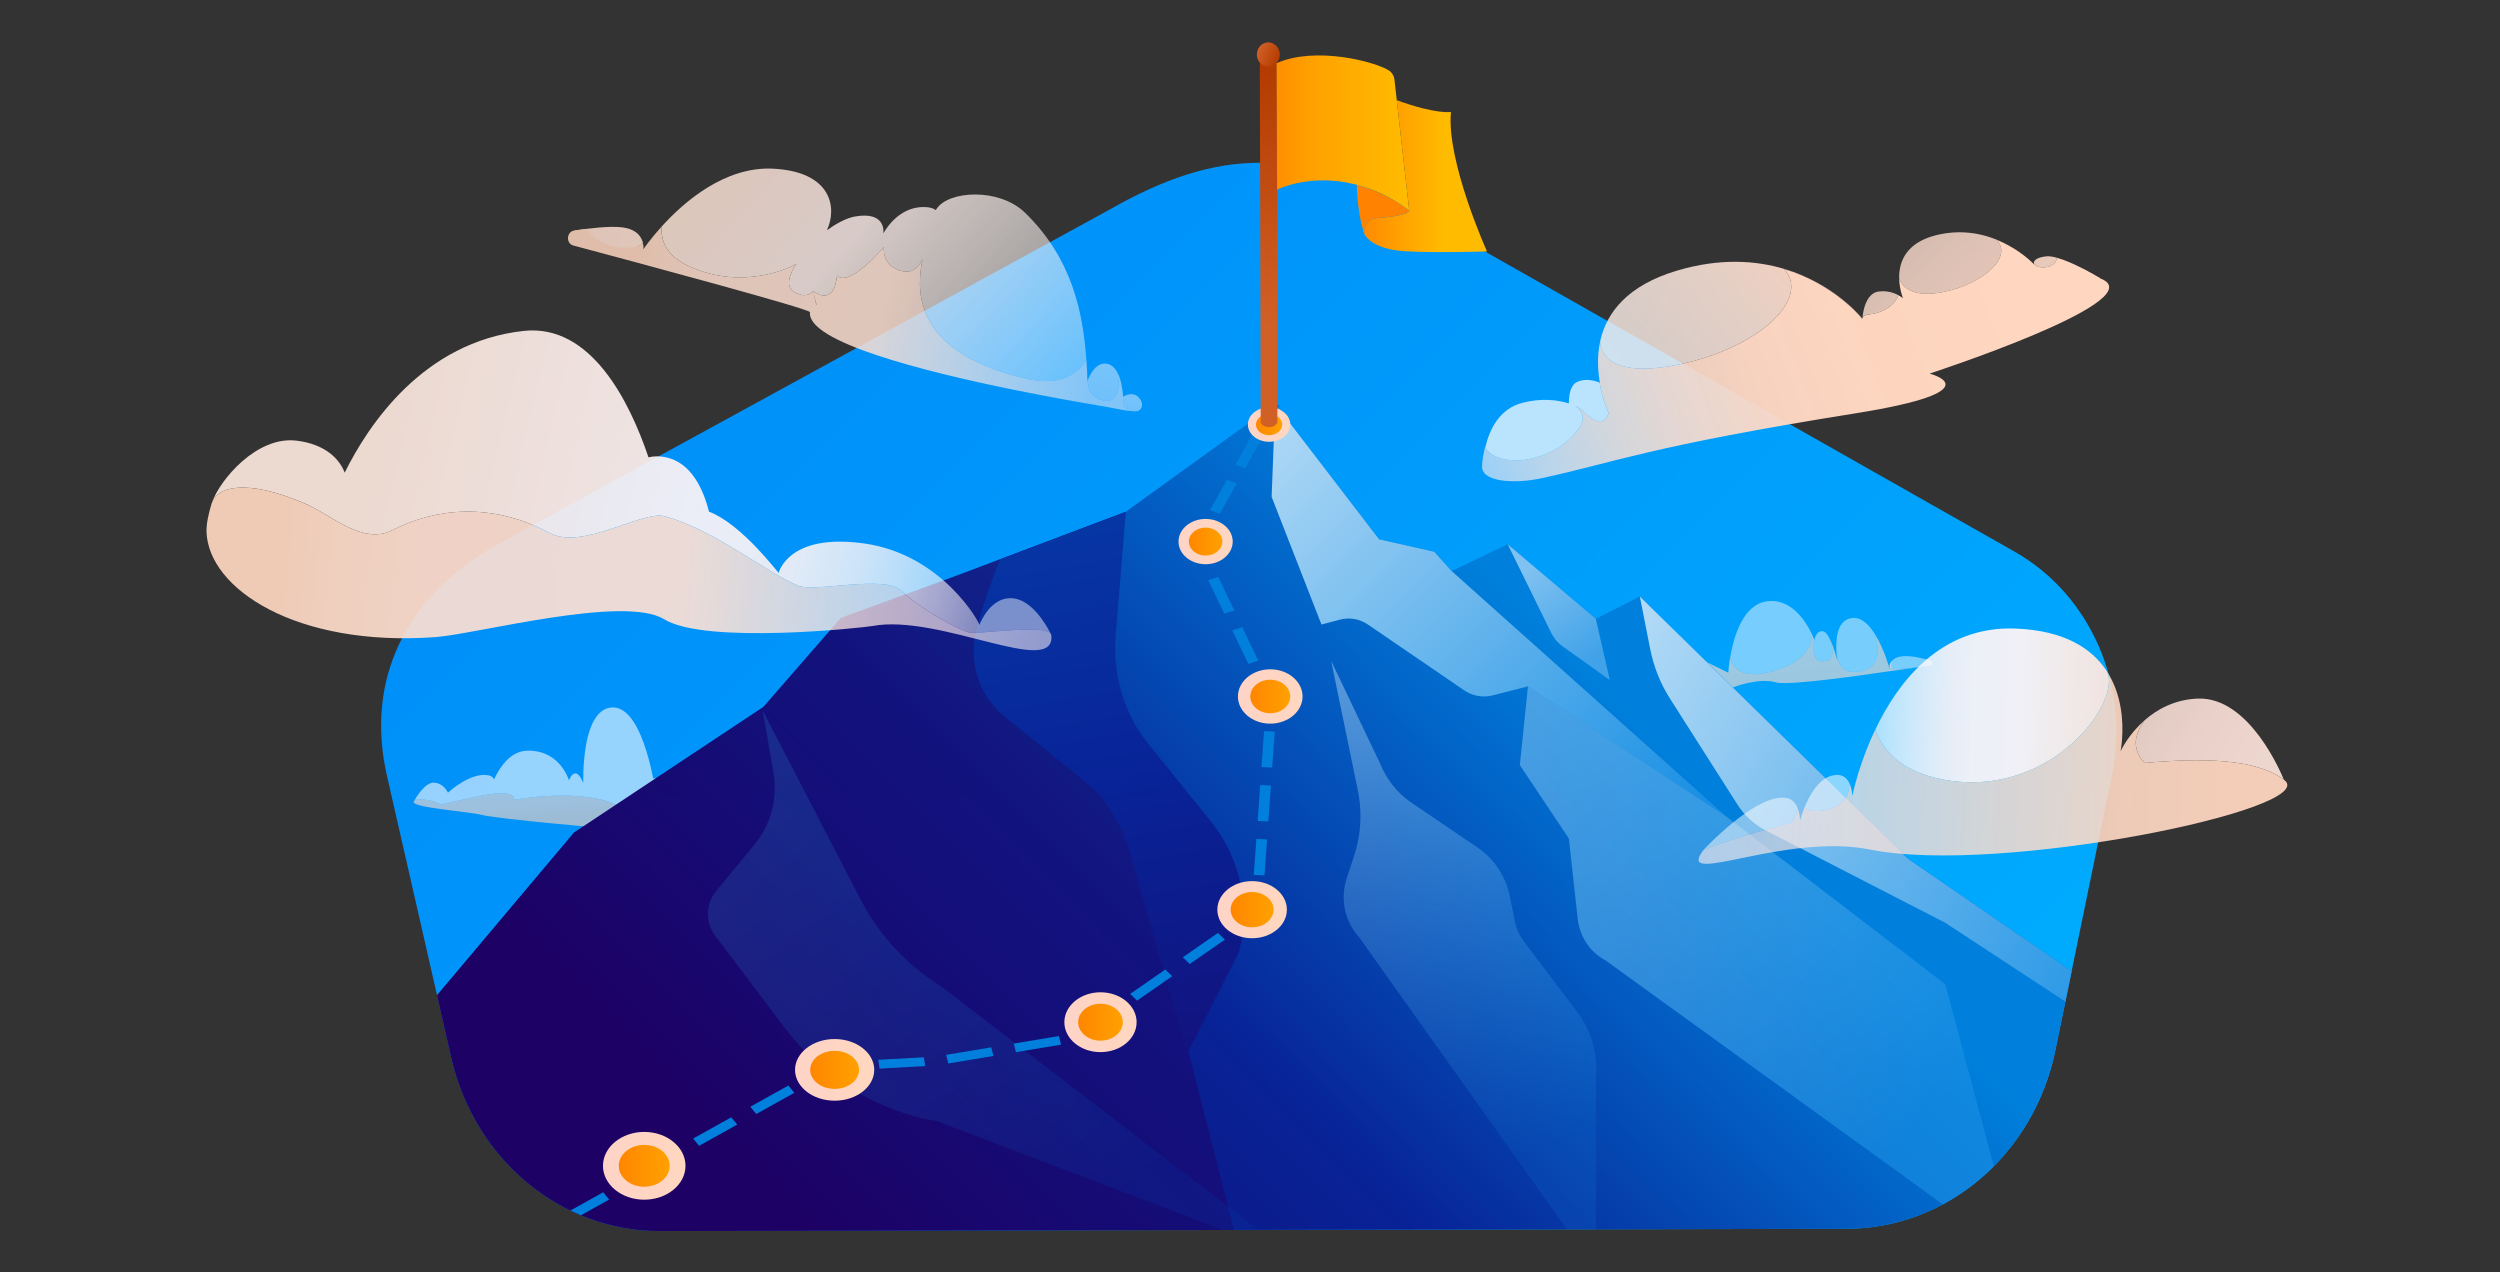 <svg xmlns="http://www.w3.org/2000/svg" xmlns:xlink="http://www.w3.org/1999/xlink" viewBox="0 0 1440 732.71"><rect x="0" y="0" width="1440" height="732.71" fill="#333333" stroke="none"/><defs><linearGradient id="k" x1="1234.15" x2="251.86" y1="872.18" y2="-110.11" gradientUnits="userSpaceOnUse"><stop offset="0" stop-color="#00b3ff"/><stop offset=".99" stop-color="#0085f7"/></linearGradient><linearGradient id="a" x1="1015.07" x2="1024.81" y1="354.29" y2="309.68" gradientTransform="rotate(-7.5 929.932 1251.823)" gradientUnits="userSpaceOnUse"><stop offset="0" stop-color="#cfdcfd"/><stop offset=".18" stop-color="#e2eafd"/><stop offset=".4" stop-color="#f2f5fe"/><stop offset=".65" stop-color="#fcfcfe"/><stop offset=".99" stop-color="#fff"/></linearGradient><linearGradient xlink:href="#a" id="l" x1="1017.88" x2="1027.61" y1="354.91" y2="310.35"/><linearGradient xlink:href="#a" id="m" x1="1019.74" x2="1029.46" y1="355.32" y2="310.8"/><linearGradient xlink:href="#a" id="n" x1="1018.82" x2="1028.55" y1="355.12" y2="310.57"/><linearGradient xlink:href="#a" id="o" x1="1016.96" x2="1026.7" y1="354.71" y2="310.13"/><linearGradient xlink:href="#a" id="p" x1="1016.02" x2="1025.75" y1="354.5" y2="309.91"/><linearGradient xlink:href="#a" id="q" x1="1020.68" x2="1030.4" y1="355.53" y2="311.03"/><linearGradient xlink:href="#a" id="r" x1="1025.17" x2="1034.86" y1="356.53" y2="312.17"/><linearGradient xlink:href="#a" id="s" x1="1024.29" x2="1033.99" y1="356.33" y2="311.94"/><linearGradient xlink:href="#a" id="t" x1="1021.58" x2="1031.3" y1="355.73" y2="311.25"/><linearGradient xlink:href="#a" id="u" x1="1023.41" x2="1033.11" y1="356.13" y2="311.71"/><linearGradient xlink:href="#a" id="v" x1="1022.49" x2="1032.2" y1="355.93" y2="311.48"/><linearGradient xlink:href="#a" id="w" x1="1011.35" x2="1021.11" y1="353.47" y2="308.82"/><linearGradient xlink:href="#a" id="x" x1="1014.14" x2="1023.89" y1="354.09" y2="309.47"/><linearGradient xlink:href="#a" id="y" x1="1007.7" x2="1017.46" y1="352.67" y2="307.97"/><linearGradient xlink:href="#a" id="z" x1="1005.95" x2="1015.71" y1="352.29" y2="307.58"/><linearGradient xlink:href="#a" id="A" x1="1009.52" x2="1019.27" y1="353.07" y2="308.4"/><linearGradient xlink:href="#a" id="B" x1="1006.82" x2="1016.58" y1="352.48" y2="307.78"/><linearGradient xlink:href="#a" id="C" x1="1008.62" x2="1018.38" y1="352.87" y2="308.19"/><linearGradient xlink:href="#a" id="D" x1="1026.04" x2="1035.72" y1="356.72" y2="312.4"/><linearGradient xlink:href="#a" id="E" x1="1010.41" x2="1020.17" y1="353.27" y2="308.6"/><linearGradient xlink:href="#a" id="F" x1="1013.2" x2="1022.95" y1="353.88" y2="309.24"/><linearGradient xlink:href="#a" id="G" x1="1004.24" x2="1014.01" y1="351.91" y2="307.19"/><linearGradient xlink:href="#a" id="H" x1="1012.26" x2="1022.01" y1="353.67" y2="309.03"/><linearGradient xlink:href="#a" id="I" x1="1005.09" x2="1014.85" y1="352.1" y2="307.38"/><linearGradient xlink:href="#a" id="J" x1="1038.1" x2="1048.88" y1="359.04" y2="309.66"/><linearGradient xlink:href="#a" id="K" x1="1037.71" x2="1049.18" y1="358.76" y2="306.25"/><linearGradient xlink:href="#a" id="L" x1="1038.47" x2="1048.97" y1="359.21" y2="311.11"/><linearGradient xlink:href="#a" id="M" x1="1037.54" x2="1042.56" y1="357.33" y2="334.35"/><linearGradient xlink:href="#a" id="N" x1="1036.44" x2="1039.79" y1="360.01" y2="344.69"/><linearGradient xlink:href="#a" id="O" x1="1038.81" x2="1049.16" y1="359.33" y2="311.94"/><linearGradient xlink:href="#a" id="P" x1="1036.04" x2="1044.45" y1="359.3" y2="320.8"/><linearGradient xlink:href="#a" id="Q" x1="1040.03" x2="1050.07" y1="359.7" y2="313.7"/><linearGradient xlink:href="#a" id="R" x1="1039.79" x2="1049.89" y1="359.62" y2="313.39"/><linearGradient xlink:href="#a" id="S" x1="1039.6" x2="1049.74" y1="359.57" y2="313.16"/><linearGradient xlink:href="#a" id="T" x1="1039.38" x2="1049.56" y1="359.51" y2="312.87"/><linearGradient xlink:href="#a" id="U" x1="1039.11" x2="1049.36" y1="359.43" y2="312.49"/><linearGradient xlink:href="#a" id="V" x1="1034.34" x2="1043.67" y1="358.65" y2="315.92"/><linearGradient xlink:href="#a" id="W" x1="1035.52" x2="1044.46" y1="359.02" y2="318.06"/><linearGradient xlink:href="#a" id="X" x1="1029.34" x2="1038.97" y1="357.46" y2="313.38"/><linearGradient xlink:href="#a" id="Y" x1="1030.12" x2="1039.73" y1="357.64" y2="313.64"/><linearGradient xlink:href="#a" id="Z" x1="1027.72" x2="1037.38" y1="357.09" y2="312.88"/><linearGradient xlink:href="#a" id="aa" x1="1028.53" x2="1038.18" y1="357.28" y2="313.12"/><linearGradient xlink:href="#a" id="ab" x1="1030.89" x2="1040.48" y1="357.81" y2="313.92"/><linearGradient xlink:href="#a" id="ac" x1="1034.95" x2="1044.13" y1="358.82" y2="316.76"/><linearGradient xlink:href="#a" id="ad" x1="1026.89" x2="1036.56" y1="356.91" y2="312.64"/><linearGradient xlink:href="#a" id="ae" x1="1031.63" x2="1041.19" y1="357.98" y2="314.2"/><linearGradient xlink:href="#a" id="af" x1="1032.34" x2="1041.86" y1="358.15" y2="314.54"/><linearGradient xlink:href="#a" id="ag" x1="1033.7" x2="1043.12" y1="358.48" y2="315.35"/><linearGradient xlink:href="#a" id="ah" x1="1000.29" x2="1010.06" y1="351.04" y2="306.29"/><linearGradient xlink:href="#a" id="ai" x1="1001.04" x2="1010.81" y1="351.2" y2="306.46"/><linearGradient xlink:href="#a" id="aj" x1="1004.71" x2="1014.71" y1="351.82" y2="306.05"/><linearGradient xlink:href="#a" id="ak" x1="996.3" x2="1006.08" y1="350.16" y2="305.38"/><linearGradient xlink:href="#a" id="al" x1="999.56" x2="1009.33" y1="350.88" y2="306.12"/><linearGradient xlink:href="#a" id="am" x1="996.71" x2="1006.66" y1="350.06" y2="304.48"/><linearGradient xlink:href="#a" id="an" x1="998.85" x2="1008.62" y1="350.72" y2="305.96"/><linearGradient xlink:href="#a" id="ao" x1="1033.03" x2="1042.51" y1="358.31" y2="314.9"/><linearGradient xlink:href="#a" id="ap" x1="1013.53" x2="1023.63" y1="353.76" y2="307.52"/><linearGradient xlink:href="#a" id="aq" x1="997.54" x2="1007.32" y1="350.44" y2="305.67"/><linearGradient xlink:href="#a" id="ar" x1="996.86" x2="1006.64" y1="350.29" y2="305.51"/><linearGradient xlink:href="#a" id="as" x1="998.13" x2="1007.9" y1="350.57" y2="305.8"/><linearGradient xlink:href="#a" id="at" x1="1040.08" x2="1050.11" y1="359.71" y2="313.81"/><linearGradient xlink:href="#a" id="au" x1="1039.93" x2="1050" y1="359.67" y2="313.56"/><linearGradient xlink:href="#a" id="av" x1="1001.83" x2="1011.6" y1="351.38" y2="306.64"/><linearGradient xlink:href="#a" id="aw" x1="1012.05" x2="1022.16" y1="353.44" y2="307.14"/><linearGradient xlink:href="#a" id="ax" x1="1003.44" x2="1013.21" y1="351.73" y2="307"/><linearGradient xlink:href="#a" id="ay" x1="1012.54" x2="1022.65" y1="353.55" y2="307.26"/><linearGradient xlink:href="#a" id="az" x1="1013" x2="1023.11" y1="353.65" y2="307.38"/><linearGradient xlink:href="#a" id="aA" x1="1002.59" x2="1012.36" y1="351.55" y2="306.81"/><linearGradient xlink:href="#a" id="aB" x1="996.7" x2="1043.87" y1="367.22" y2="367.22"/><linearGradient xlink:href="#a" id="aC" x1="1057.68" x2="1081.59" y1="371.47" y2="371.47"/><linearGradient xlink:href="#a" id="aD" x1="1044.73" x2="1055.5" y1="372.26" y2="372.26"/><linearGradient xlink:href="#a" id="aE" x1="1089.16" x2="1113.03" y1="381.64" y2="381.64"/><linearGradient xlink:href="#a" id="aF" x1="1013.32" x2="1023.42" y1="353.72" y2="307.45"/><linearGradient id="b" x1="1011.57" x2="1018.92" y1="376.75" y2="271.8" gradientTransform="rotate(-7.5 929.932 1251.823)" gradientUnits="userSpaceOnUse"><stop offset="0" stop-color="#9fb2e6"/><stop offset=".07" stop-color="#afbfea"/><stop offset=".22" stop-color="#ccd6f1"/><stop offset=".37" stop-color="#e2e8f7"/><stop offset=".54" stop-color="#f2f5fb"/><stop offset=".73" stop-color="#fcfcfe"/><stop offset=".99" stop-color="#fff"/></linearGradient><linearGradient xlink:href="#b" id="aG" x1="1032.93" x2="1040.03" y1="377.63" y2="276.15"/><linearGradient xlink:href="#b" id="aH" x1="1027.95" x2="1034.56" y1="376.13" y2="281.75"/><linearGradient xlink:href="#b" id="aI" x1="1029.48" x2="1036.31" y1="376.75" y2="279.25"/><linearGradient xlink:href="#b" id="aJ" x1="1011.43" x2="1018.78" y1="376.74" y2="271.8"/><linearGradient xlink:href="#b" id="aK" x1="1030.22" x2="1037.12" y1="376.98" y2="278.35"/><linearGradient xlink:href="#b" id="aL" x1="1028.73" x2="1035.46" y1="376.46" y2="280.42"/><linearGradient xlink:href="#b" id="aM" x1="1010.81" x2="1018.16" y1="376.69" y2="271.77"/><linearGradient xlink:href="#b" id="aN" x1="1032.29" x2="1039.35" y1="377.5" y2="276.57"/><linearGradient xlink:href="#b" id="aO" x1="1011.2" x2="1018.55" y1="376.72" y2="271.79"/><linearGradient xlink:href="#b" id="aP" x1="1030.93" x2="1037.9" y1="377.17" y2="277.67"/><linearGradient xlink:href="#b" id="aQ" x1="1037.7" x2="1045.04" y1="378.49" y2="273.7"/><linearGradient xlink:href="#b" id="aR" x1="1038.15" x2="1045.52" y1="378.59" y2="273.34"/><linearGradient xlink:href="#b" id="aS" x1="1037.46" x2="1044.78" y1="378.44" y2="273.84"/><linearGradient xlink:href="#b" id="aT" x1="1037.18" x2="1044.49" y1="378.39" y2="273.98"/><linearGradient xlink:href="#b" id="aU" x1="1036.85" x2="1044.15" y1="378.34" y2="274.13"/><linearGradient xlink:href="#b" id="aV" x1="1038.21" x2="1045.59" y1="378.61" y2="273.23"/><linearGradient xlink:href="#b" id="aW" x1="1038.21" x2="1045.59" y1="378.63" y2="273.13"/><linearGradient xlink:href="#b" id="aX" x1="1033.53" x2="1040.67" y1="377.75" y2="275.8"/><linearGradient xlink:href="#b" id="aY" x1="1037.9" x2="1045.25" y1="378.53" y2="273.57"/><linearGradient xlink:href="#b" id="aZ" x1="1038.05" x2="1045.41" y1="378.56" y2="273.46"/><linearGradient xlink:href="#b" id="ba" x1="1031.62" x2="1038.64" y1="377.35" y2="277.07"/><linearGradient xlink:href="#b" id="bb" x1="1034.11" x2="1041.28" y1="377.86" y2="275.46"/><linearGradient xlink:href="#b" id="bc" x1="1035.64" x2="1042.89" y1="378.14" y2="274.69"/><linearGradient xlink:href="#b" id="bd" x1="992.51" x2="999.9" y1="375.6" y2="270.03"/><linearGradient xlink:href="#b" id="be" x1="1036.49" x2="1043.77" y1="378.28" y2="274.3"/><linearGradient xlink:href="#b" id="bf" x1="1036.09" x2="1043.35" y1="378.21" y2="274.49"/><linearGradient xlink:href="#b" id="bg" x1="1000.04" x2="1008.04" y1="377.47" y2="263.28"/><linearGradient xlink:href="#b" id="bh" x1="1010.1" x2="1017.95" y1="378.97" y2="266.77"/><linearGradient xlink:href="#b" id="bi" x1="997.62" x2="1005.59" y1="377.23" y2="263.51"/><linearGradient xlink:href="#b" id="bj" x1="1008.18" x2="1016.42" y1="378.61" y2="260.91"/><linearGradient xlink:href="#b" id="bk" x1="1009.14" x2="1016.7" y1="378.78" y2="270.73"/><linearGradient xlink:href="#b" id="bl" x1="996.83" x2="1004.77" y1="377.13" y2="263.68"/><linearGradient xlink:href="#b" id="bm" x1="998.4" x2="1006.37" y1="377.29" y2="263.51"/><linearGradient xlink:href="#b" id="bn" x1="996.09" x2="1004.02" y1="377.05" y2="263.78"/><linearGradient xlink:href="#b" id="bo" x1="1011.05" x2="1018.82" y1="379.2" y2="268.23"/><linearGradient xlink:href="#b" id="bp" x1="1012.98" x2="1020.28" y1="379.72" y2="275.52"/><linearGradient xlink:href="#b" id="bq" x1="1012" x2="1018.75" y1="379.45" y2="283.09"/><linearGradient xlink:href="#b" id="br" x1="1007.25" x2="1015.43" y1="378.41" y2="261.55"/><linearGradient xlink:href="#b" id="bs" x1="1013.91" x2="1020.71" y1="380.09" y2="282.94"/><linearGradient xlink:href="#b" id="bt" x1="1003.55" x2="1011.61" y1="377.88" y2="262.68"/><linearGradient xlink:href="#b" id="bu" x1="1027.16" x2="1032.72" y1="375.71" y2="296.25"/><linearGradient xlink:href="#b" id="bv" x1="1001.77" x2="1009.79" y1="377.67" y2="263.09"/><linearGradient xlink:href="#b" id="bw" x1="1002.65" x2="1010.7" y1="377.78" y2="262.83"/><linearGradient xlink:href="#b" id="bx" x1="999.23" x2="1007.2" y1="377.38" y2="263.42"/><linearGradient xlink:href="#b" id="by" x1="1006.3" x2="1014.46" y1="378.29" y2="261.76"/><linearGradient xlink:href="#b" id="bz" x1="1004.47" x2="1012.58" y1="378.02" y2="262.33"/><linearGradient xlink:href="#b" id="bA" x1="1005.37" x2="1013.5" y1="378.15" y2="262.04"/><linearGradient xlink:href="#b" id="bB" x1="1000.9" x2="1008.82" y1="377.57" y2="264.48"/><linearGradient xlink:href="#b" id="bC" x1="994.6" x2="1002.02" y1="375.83" y2="269.8"/><linearGradient xlink:href="#b" id="bD" x1="1024.01" x2="1025.6" y1="371.32" y2="348.54"/><linearGradient xlink:href="#b" id="bE" x1="1010.02" x2="1017.37" y1="376.63" y2="271.74"/><linearGradient xlink:href="#b" id="bF" x1="1022.75" x2="1023.18" y1="363.38" y2="357.24"/><linearGradient xlink:href="#b" id="bG" x1="1023.42" x2="1024" y1="366.91" y2="358.55"/><linearGradient xlink:href="#b" id="bH" x1="1021.38" x2="1022.69" y1="369.55" y2="350.94"/><linearGradient xlink:href="#b" id="bI" x1="1024.76" x2="1027.42" y1="373.3" y2="335.36"/><linearGradient xlink:href="#b" id="bJ" x1="1026.35" x2="1030.8" y1="375.18" y2="311.66"/><linearGradient xlink:href="#b" id="bK" x1="1010.4" x2="1017.74" y1="376.66" y2="271.76"/><linearGradient xlink:href="#b" id="bL" x1="1025.56" x2="1029.06" y1="374.32" y2="324.31"/><linearGradient xlink:href="#b" id="bM" x1="1016.7" x2="1020.91" y1="382.03" y2="321.88"/><linearGradient xlink:href="#b" id="bN" x1="994.69" x2="998.84" y1="376.91" y2="317.6"/><linearGradient xlink:href="#b" id="bO" x1="1015.78" x2="1020.51" y1="381.18" y2="313.65"/><linearGradient xlink:href="#b" id="bP" x1="995.41" x2="1003.33" y1="376.98" y2="263.88"/><linearGradient xlink:href="#b" id="bQ" x1="1014.85" x2="1020.03" y1="380.59" y2="306.57"/><linearGradient xlink:href="#b" id="bR" x1="993.38" x2="998.31" y1="376.79" y2="306.44"/><linearGradient xlink:href="#b" id="bS" x1="1018.36" x2="1021.08" y1="385.45" y2="346.71"/><linearGradient xlink:href="#b" id="bT" x1="1017.57" x2="1021.45" y1="383.31" y2="327.95"/><linearGradient xlink:href="#b" id="bU" x1="1018.89" x2="1020.87" y1="391.74" y2="363.56"/><linearGradient xlink:href="#b" id="bV" x1="994.01" x2="1001.55" y1="376.85" y2="269.26"/><linearGradient id="c" x1="1153.84" x2="1161.74" y1="429.76" y2="316.85" gradientTransform="rotate(-7.5 929.932 1251.823)" gradientUnits="userSpaceOnUse"><stop offset="0" stop-color="#ffd7c0"/><stop offset=".08" stop-color="#ffdcca"/><stop offset=".2" stop-color="#ffe0d1"/><stop offset=".53" stop-color="#ffe1d3"/><stop offset="1" stop-color="#fff2f5" stop-opacity=".6"/></linearGradient><linearGradient id="bW" x1="296.41" x2="299.08" y1="384.15" y2="343.57" gradientUnits="userSpaceOnUse"><stop offset="0" stop-color="#bbcaee"/><stop offset=".04" stop-color="#bdcbee"/><stop offset=".3" stop-color="#cdd3ee"/><stop offset=".59" stop-color="#d7d7ee"/><stop offset=".99" stop-color="#dad9ee"/></linearGradient><linearGradient xlink:href="#a" id="bX" x1="309.64" x2="332.08" y1="514.9" y2="398.49"/><linearGradient xlink:href="#c" id="bY" x1="324.12" x2="328.49" y1="390.15" y2="323.59"/><linearGradient id="bZ" x1="541.89" x2="969.69" y1="786.82" y2="361.54" gradientUnits="userSpaceOnUse"><stop offset="0" stop-color="#1d0164"/><stop offset=".11" stop-color="#150c75"/><stop offset=".3" stop-color="#0b1c8d"/><stop offset=".42" stop-color="#082397"/><stop offset=".49" stop-color="#0631a1"/><stop offset=".91" stop-color="#0080dc"/></linearGradient><linearGradient id="d" x1="975.55" x2="711.59" y1="512.77" y2="248.81" gradientUnits="userSpaceOnUse"><stop offset=".09" stop-color="#1a90e4"/><stop offset="1" stop-color="#b4dbf6"/></linearGradient><linearGradient xlink:href="#d" id="ca" x1="1286.76" x2="924.05" y1="587.62" y2="378.21"/><linearGradient id="cb" x1="934.98" x2="882.69" y1="402.27" y2="326.34" gradientUnits="userSpaceOnUse"><stop offset=".31" stop-color="#40a2e8"/><stop offset="1" stop-color="#7fc1f0"/></linearGradient><linearGradient id="cc" x1="896.27" x2="782.55" y1="752.17" y2="322.33" gradientUnits="userSpaceOnUse"><stop offset=".21" stop-color="#1a90e4" stop-opacity=".3"/><stop offset=".84" stop-color="#b4dbf6"/></linearGradient><linearGradient xlink:href="#d" id="cd" x1="1145.9" x2="706.38" y1="684.28" y2="244.76"/><linearGradient id="ce" x1="529.96" x2="529.96" y1="732.05" y2="294.79" gradientUnits="userSpaceOnUse"><stop offset=".22" stop-color="#1d0164"/><stop offset="1" stop-color="#1e0162"/></linearGradient><linearGradient id="cf" x1="591.43" x2="676.76" y1="176.46" y2="670.31" gradientUnits="userSpaceOnUse"><stop offset="0" stop-color="#0545b0"/><stop offset=".56" stop-color="#082397"/><stop offset=".92" stop-color="#13117c"/></linearGradient><linearGradient id="cg" x1="402.35" x2="685.66" y1="416.62" y2="765.31" gradientUnits="userSpaceOnUse"><stop offset=".02" stop-color="#37b3e7"/><stop offset=".82" stop-color="#0043b6"/></linearGradient><linearGradient id="e" x1="347.31" x2="394.85" y1="671.51" y2="671.51" gradientUnits="userSpaceOnUse"><stop offset="0" stop-color="#fed4c7"/><stop offset="1" stop-color="#ffd6bf"/></linearGradient><linearGradient id="f" x1="356.41" x2="385.75" y1="671.51" y2="671.51" gradientUnits="userSpaceOnUse"><stop offset="0" stop-color="#ff8600"/><stop offset="1" stop-color="#ffa100"/></linearGradient><linearGradient xlink:href="#e" id="ch" x1="457.94" x2="503.56" y1="616.24" y2="616.24"/><linearGradient xlink:href="#f" id="ci" x1="466.67" x2="494.83" y1="616.24" y2="616.24"/><linearGradient xlink:href="#e" id="cj" x1="613.07" x2="654.7" y1="588.78" y2="588.78"/><linearGradient xlink:href="#f" id="ck" x1="621.03" x2="646.73" y1="588.79" y2="588.79"/><linearGradient xlink:href="#e" id="cl" x1="701.19" x2="741.26" y1="523.97" y2="523.97"/><linearGradient xlink:href="#f" id="cm" x1="708.85" x2="733.59" y1="523.97" y2="523.97"/><linearGradient xlink:href="#e" id="cn" x1="713.05" x2="750.27" y1="401.17" y2="401.17"/><linearGradient xlink:href="#f" id="co" x1="720.17" x2="743.15" y1="401.17" y2="401.17"/><linearGradient xlink:href="#e" id="cp" x1="678.82" x2="710.04" y1="311.95" y2="311.95"/><linearGradient xlink:href="#f" id="cq" x1="684.79" x2="704.06" y1="311.95" y2="311.95"/><linearGradient xlink:href="#e" id="cr" x1="718.79" x2="743.2" y1="244.54" y2="244.54"/><linearGradient xlink:href="#f" id="cs" x1="723.46" x2="738.53" y1="244.54" y2="244.54"/><linearGradient id="g" x1="730.71" x2="730.71" y1="187.98" y2="41.48" gradientUnits="userSpaceOnUse"><stop offset="0" stop-color="#d16027"/><stop offset="1" stop-color="#b43c00"/></linearGradient><linearGradient xlink:href="#g" id="ct" x1="1179.86" x2="1193.2" y1="-12.87" y2="-12.87" gradientTransform="rotate(24.3 855.654 -1049.655)"/><linearGradient id="cu" x1="1262.32" x2="1326.46" y1="29.76" y2=".8" gradientTransform="rotate(24.3 855.654 -1049.655)" gradientUnits="userSpaceOnUse"><stop offset="0" stop-color="#ff8600"/><stop offset=".34" stop-color="#ffa100"/><stop offset=".7" stop-color="#fb0"/></linearGradient><linearGradient id="cv" x1="1200.99" x2="1279.07" y1="30.08" y2="-5.17" gradientTransform="rotate(24.3 855.654 -1049.655)" gradientUnits="userSpaceOnUse"><stop offset="0" stop-color="#ff8600"/><stop offset=".34" stop-color="#ffa100"/><stop offset=".98" stop-color="#fb0"/></linearGradient><linearGradient id="cw" x1="1303.92" x2="1045.93" y1="409.23" y2="409.23" gradientTransform="rotate(1.71 1228.453 1387.465)" gradientUnits="userSpaceOnUse"><stop offset=".47" stop-color="#ffe8df"/><stop offset=".67" stop-color="#fff5f6"/><stop offset=".76" stop-color="#fff5f6" stop-opacity=".99"/><stop offset=".82" stop-color="#fff6f7" stop-opacity=".95"/><stop offset=".88" stop-color="#fff8f9" stop-opacity=".88"/><stop offset=".94" stop-color="#fffbfc" stop-opacity=".79"/><stop offset=".98" stop-color="#fff" stop-opacity=".7"/></linearGradient><linearGradient id="cx" x1="1268.85" x2="1091.72" y1="444.97" y2="342.7" gradientTransform="rotate(1.71 1228.453 1387.465)" gradientUnits="userSpaceOnUse"><stop offset="0" stop-color="#ffe5dc" stop-opacity=".97"/><stop offset=".19" stop-color="#ffe4db" stop-opacity=".95"/><stop offset=".41" stop-color="#ffe3d9" stop-opacity=".89"/><stop offset=".64" stop-color="#ffe1d5" stop-opacity=".8"/><stop offset=".74" stop-color="#ffe1d4" stop-opacity=".75"/></linearGradient><linearGradient id="h" x1="1200.9" x2="1025.11" y1="564.73" y2="463.24" gradientTransform="rotate(1.71 1228.453 1387.465)" gradientUnits="userSpaceOnUse"><stop offset="0" stop-color="#ffdce5"/><stop offset=".77" stop-color="#fff"/></linearGradient><linearGradient xlink:href="#h" id="cy" x1="1178.11" x2="1005.38" y1="597.65" y2="497.93"/><linearGradient id="cz" x1="1254.36" x2="923.28" y1="446.25" y2="446.25" gradientTransform="rotate(1.71 1228.453 1387.465)" gradientUnits="userSpaceOnUse"><stop offset="0" stop-color="#ffd7c0"/><stop offset=".17" stop-color="#ffd9c4" stop-opacity=".97"/><stop offset=".43" stop-color="#ffdfd0" stop-opacity=".87"/><stop offset=".77" stop-color="#ffe9e4" stop-opacity=".72"/><stop offset="1" stop-color="#fff2f5" stop-opacity=".6"/></linearGradient><linearGradient id="cA" x1="1138.58" x2="1009.7" y1="19.04" y2="85.04" gradientTransform="matrix(1.055 -.099 .101 .884 -160.72 252.65)" gradientUnits="userSpaceOnUse"><stop offset="0" stop-color="#ffdac7" stop-opacity=".94"/><stop offset=".03" stop-color="#ffdbc9" stop-opacity=".93"/><stop offset=".34" stop-color="#ffe8dd" stop-opacity=".86"/><stop offset=".66" stop-color="#fff0e9" stop-opacity=".81"/><stop offset="1" stop-color="#fff3ed" stop-opacity=".8"/></linearGradient><linearGradient id="i" x1="1313.65" x2="1140.58" y1="128.12" y2="-66.27" gradientTransform="matrix(1.055 -.099 .101 .884 -160.72 252.65)" gradientUnits="userSpaceOnUse"><stop offset="0" stop-color="#ffd9c5" stop-opacity=".97"/><stop offset=".19" stop-color="#ffd9c6" stop-opacity=".95"/><stop offset=".41" stop-color="#ffdbca" stop-opacity=".89"/><stop offset=".64" stop-color="#ffdfd0" stop-opacity=".8"/><stop offset=".74" stop-color="#ffe1d4" stop-opacity=".75"/></linearGradient><linearGradient xlink:href="#i" id="cB" x1="1274.78" x2="1105.93" y1="155.36" y2="-34.3"/><linearGradient xlink:href="#i" id="cC" x1="1339.94" x2="1166.16" y1="104.98" y2="-90.21"/><linearGradient id="cD" x1="1143.26" x2="970.52" y1="271.27" y2="77.25" gradientTransform="matrix(1.055 -.099 .101 .884 -160.72 252.65)" gradientUnits="userSpaceOnUse"><stop offset="0" stop-color="#ffdce5"/><stop offset=".49" stop-color="#fff"/></linearGradient><linearGradient id="cE" x1="1189.43" x2="885.8" y1="31.39" y2="116.74" gradientTransform="rotate(-2.58 4266.986 2244.071) scale(1.06 .89)" gradientUnits="userSpaceOnUse"><stop offset="0" stop-color="#ffd7c0"/><stop offset=".3" stop-color="#ffd7c1" stop-opacity=".99"/><stop offset=".48" stop-color="#ffd9c5" stop-opacity=".96"/><stop offset=".64" stop-color="#ffddcd" stop-opacity=".9"/><stop offset=".77" stop-color="#ffe3d7" stop-opacity=".82"/><stop offset=".89" stop-color="#ffeae5" stop-opacity=".72"/><stop offset="1" stop-color="#fff2f5" stop-opacity=".6"/></linearGradient><linearGradient id="cF" x1="365.13" x2="689.94" y1="229.44" y2="339.68" gradientTransform="matrix(1.082 -.129 .119 .993 -207.35 60.32)" gradientUnits="userSpaceOnUse"><stop offset="0" stop-color="#fce7dd"/><stop offset=".51" stop-color="#fff5f6"/><stop offset=".61" stop-color="#fff5f6" stop-opacity=".99"/><stop offset=".7" stop-color="#fff6f6" stop-opacity=".95"/><stop offset=".78" stop-color="#fff7f8" stop-opacity=".88"/><stop offset=".85" stop-color="#fff9f9" stop-opacity=".79"/><stop offset=".92" stop-color="#fffbfb" stop-opacity=".67"/><stop offset=".99" stop-color="#fffefe" stop-opacity=".52"/><stop offset="1" stop-color="#fff" stop-opacity=".5"/></linearGradient><linearGradient xlink:href="#c" id="cG" x1="303.75" x2="709.7" y1="304.27" y2="380.77" gradientTransform="matrix(1.082 -.129 .119 .993 -207.35 60.32)"/><linearGradient xlink:href="#b" id="cH" x1="781.76" x2="781.76" y1="274.82" y2="274.79"/><linearGradient xlink:href="#b" id="cI" x1="620.93" x2="620.94" y1="270.92" y2="270.84"/><linearGradient xlink:href="#b" id="cJ" x1="637.36" x2="637.4" y1="276.54" y2="274.24"/><linearGradient id="cK" x1="92.98" x2="439.96" y1="-93.04" y2="75.41" gradientTransform="matrix(.885 .213 -.192 .797 268.04 97.59)" gradientUnits="userSpaceOnUse"><stop offset=".04" stop-color="#ffdeca"/><stop offset=".44" stop-color="#f7e7e3"/><stop offset=".87" stop-color="#fff" stop-opacity=".5"/></linearGradient><linearGradient xlink:href="#a" id="cL" x1="427.12" x2="418.91" y1="94.37" y2="-72.16" gradientTransform="matrix(.885 .213 -.192 .797 268.04 97.59)"/><linearGradient xlink:href="#a" id="cM" x1="446.85" x2="442.99" y1="75.07" y2="-3.13" gradientTransform="matrix(.885 .213 -.192 .797 268.04 97.59)"/><linearGradient id="cN" x1="330.82" x2="370.38" y1="137.56" y2="137.56" gradientUnits="userSpaceOnUse"><stop offset="0" stop-color="#ffd7c0"/><stop offset=".15" stop-color="#ffdcca"/><stop offset=".37" stop-color="#ffe0d1"/><stop offset="1" stop-color="#ffe1d3"/></linearGradient><linearGradient xlink:href="#c" id="cO" x1="117.74" x2="419.93" y1="20.54" y2="23.68" gradientTransform="matrix(.885 .213 -.192 .797 268.04 97.59)"/><clipPath id="j"><path d="M380.12 709.08c-57.08.11-106.78-41.19-120.17-99.85l-37.07-162.39C210.43 392 232.99 344.28 285.12 314.4l353.8-193.57c62.85-35.95 109.92-36.36 174.56.31l346.92 196.6c43.77 24.8 66.67 77.28 56.12 128.58l-32.65 158.74c-12.32 59.88-62.4 102.63-120.36 102.74l-683.38 1.28Z" style="fill:none;clip-rule:evenodd"/></clipPath></defs><path d="M0 0h1440v720H0z" style="fill:none"/><g style="clip-path:url(#j)"><path d="M112.39 29.36h1261.23v703.35H112.39z" style="fill:url(#k)"/><path d="M896.98 356.43c-.17.01-.34.03-.51.04.17-.02.34-.03.51-.04Z" style="fill:url(#a)"/><path d="M899.89 356.18c-.17.01-.34.03-.51.04.17-.01.34-.03.51-.04Z" style="fill:url(#l)"/><path d="M901.79 356.03c-.15.01-.31.02-.46.04.15-.01.31-.02.46-.04Z" style="fill:url(#m)"/><path d="M900.86 356.11c-.17.01-.34.03-.51.04.17-.01.34-.03.51-.04Z" style="fill:url(#n)"/><path d="M898.93 356.26c-.16.01-.32.03-.48.04.16-.01.32-.03.48-.04Z" style="fill:url(#o)"/><path d="M897.92 356.35c-.14.01-.28.02-.42.04.14-.01.28-.02.42-.04Z" style="fill:url(#p)"/><path d="m902.76 355.96-.46.03.46-.03Z" style="fill:url(#q)"/><path d="M907.38 355.66c-.14 0-.28.02-.41.02.14 0 .28-.02.41-.02Z" style="fill:url(#r)"/><path d="M906.48 355.71c-.14 0-.28.02-.42.03.14 0 .28-.02.42-.03Z" style="fill:url(#s)"/><path d="M903.72 355.89c-.17.01-.34.02-.51.04.17-.01.34-.02.51-.04Z" style="fill:url(#t)"/><path d="M905.57 355.77c-.14 0-.28.02-.42.03.14 0 .28-.02.42-.03Z" style="fill:url(#u)"/><path d="m904.63 355.83-.45.03.45-.03Z" style="fill:url(#v)"/><path d="M893.14 356.77c-.17.02-.34.03-.51.05.17-.02.34-.03.51-.05Z" style="fill:url(#w)"/><path d="M896.02 356.51c-.17.01-.33.03-.5.04.17-.02.33-.03.5-.04Z" style="fill:url(#x)"/><path d="M889.3 357.15c-.14.01-.28.03-.42.04.14-.01.28-.03.42-.04Z" style="fill:url(#y)"/><path d="m887.55 357.32-.54.06.54-.06Z" style="fill:url(#z)"/><path d="M891.24 356.96c-.17.02-.35.03-.52.05.17-.02.35-.03.52-.05Z" style="fill:url(#A)"/><path d="M888.45 357.23c-.18.02-.36.04-.54.05.18-.02.36-.04.54-.05Z" style="fill:url(#B)"/><path d="M890.27 357.05c-.15.01-.3.03-.45.04.15-.01.3-.03.45-.04Z" style="fill:url(#C)"/><path d="M908.28 355.61c-.14 0-.28.02-.42.02.14 0 .28-.02.42-.02Z" style="fill:url(#D)"/><path d="M892.15 356.87c-.17.02-.33.03-.5.05l.5-.05Z" style="fill:url(#E)"/><path d="M895.03 356.6c-.16.01-.32.03-.49.04.16-.02.32-.03.49-.04Z" style="fill:url(#F)"/><path d="m885.79 357.51-.55.06.55-.06Z" style="fill:url(#G)"/><path d="M894.08 356.69c-.18.02-.35.03-.53.05.18-.02.35-.03.53-.05Z" style="fill:url(#H)"/><path d="m886.66 357.42-.54.06.54-.06Z" style="fill:url(#I)"/><path d="m920.48 355.7-.2-.03.2.03Z" style="fill:url(#J)"/><path d="M920.06 355.63c-.07 0-.14-.02-.22-.03.07 0 .15.02.22.03Z" style="fill:url(#K)"/><path d="m920.87 355.77-.18-.03.18.03Z" style="fill:url(#L)"/><path d="M919.6 355.58c-.07 0-.15-.02-.23-.02.08 0 .16.01.23.02Z" style="fill:url(#M)"/><path d="M919.11 355.53c-.08 0-.16-.01-.24-.02.08 0 .17.01.24.02Z" style="fill:url(#N)"/><path d="M921.21 355.85c-.05-.01-.11-.02-.16-.04.05.01.11.02.16.04Z" style="fill:url(#O)"/><path d="M918.58 355.49c-.09 0-.18-.01-.27-.02.09 0 .18.01.27.02Z" style="fill:url(#P)"/><path d="m922.37 356.52-.03-.06.03.06Z" style="fill:url(#Q)"/><path d="M922.16 356.26s-.05-.04-.08-.05c.03.02.06.03.08.05Z" style="fill:url(#R)"/><path d="M921.99 356.14s-.07-.03-.1-.05c.03.02.07.03.1.05Z" style="fill:url(#S)"/><path d="M921.78 356.03s-.08-.03-.12-.05c.04.02.09.03.12.05Z" style="fill:url(#T)"/><path d="M921.51 355.94s-.09-.03-.14-.04c.05.01.1.03.14.04Z" style="fill:url(#U)"/><path d="M916.8 355.41h-.32.32Z" style="fill:url(#V)"/><path d="M918.02 355.46c-.1 0-.2 0-.29-.01.1 0 .2 0 .29.01Z" style="fill:url(#W)"/><path d="M911.68 355.46c-.13 0-.27 0-.41.01.14 0 .27-.01.41-.01Z" style="fill:url(#X)"/><path d="M912.48 355.44c-.13 0-.26 0-.38.01.13 0 .26 0 .38-.01Z" style="fill:url(#Y)"/><path d="M910.02 355.53c-.14 0-.28.01-.42.02.14 0 .28-.01.42-.02Z" style="fill:url(#Z)"/><path d="M910.86 355.49c-.14 0-.29.01-.43.02.14 0 .29-.01.43-.02Z" style="fill:url(#aa)"/><path d="M913.26 355.42h-.36.36Z" style="fill:url(#ab)"/><path d="M917.42 355.43h-.3.3Z" style="fill:url(#ac)"/><path d="M909.15 355.57c-.13 0-.27.01-.41.02.14 0 .27-.01.41-.02Z" style="fill:url(#ad)"/><path d="M914.02 355.41h-.37.37Z" style="fill:url(#ae)"/><path d="M914.76 355.4h-.37.37Z" style="fill:url(#af)"/><path d="M916.15 355.4h-.34.34Z" style="fill:url(#ag)"/><path d="M881.62 357.95c-.14.02-.28.03-.42.05.14-.02.28-.03.42-.05Z" style="fill:url(#ah)"/><path d="M882.38 357.87c-.13.01-.26.03-.4.04.13-.01.26-.03.4-.04Z" style="fill:url(#ai)"/><path d="M893.77 352.19c-2.05-1.21-5.45-2.95-7.29-2.45-1.34.36-4.72 2.56-7.85 4.73 3.48 3.43 16.85 2.72 15.14-2.28Z" style="fill:url(#aj)"/><path d="M877.49 358.42c-.15.02-.29.03-.43.05.14-.02.28-.03.43-.05Z" style="fill:url(#ak)"/><path d="M880.82 358.04c-.11.01-.22.02-.33.04.11-.01.22-.02.33-.04Z" style="fill:url(#al)"/><path d="M877.56 355.21c.25-.18.51-.36.77-.54-.26.18-.52.36-.77.54Z" style="fill:url(#am)"/><path d="m880.05 358.13-.26.03c.09 0 .18-.02.26-.03Z" style="fill:url(#an)"/><path d="M915.11 355.4h.36-.36Z" style="fill:url(#ao)"/><path d="m895.37 353.19.03.02-.03-.02Z" style="fill:url(#ap)"/><path d="M878.8 358.27c-.16.02-.32.04-.48.05.16-.02.32-.04.48-.05Z" style="fill:url(#aq)"/><path d="M878.07 358.35c-.14.02-.28.03-.42.05.14-.02.28-.03.42-.05Z" style="fill:url(#ar)"/><path d="M879.39 358.2c-.15.02-.3.03-.45.05.15-.02.3-.03.45-.05Z" style="fill:url(#as)"/><path d="M922.39 356.61v.05-.05Z" style="fill:url(#at)"/><path d="m922.23 356.33.06.06-.06-.06Z" style="fill:url(#au)"/><path d="M883.23 357.78c-.15.02-.3.03-.44.05.15-.02.29-.03.44-.05Z" style="fill:url(#av)"/><path d="M893.85 352.25c.05.03.11.06.16.1-.05-.03-.11-.06-.16-.1Z" style="fill:url(#aw)"/><path d="M884.92 357.6c-.16.02-.32.03-.49.05.16-.02.32-.03.49-.05Z" style="fill:url(#ax)"/><path d="m894.38 352.56.07.05-.07-.05Z" style="fill:url(#ay)"/><path d="m894.82 352.84.09.06-.09-.06Z" style="fill:url(#az)"/><path d="M884.02 357.69c-.14.02-.29.03-.43.05.14-.02.29-.03.43-.05Z" style="fill:url(#aA)"/><g style="opacity:.59"><path d="M1021.06 386.63c23.71-6.59 22.81-20.95 22.81-20.95-3.07-6.62-11.99-22.12-27.16-19.14-12.89 2.53-18.03 20.14-20.01 31.42.01.29.87 15.2 24.36 8.68Z" style="fill:url(#aB);opacity:.79"/><path d="M1066.11 386.94c8.06.71 20.09-2.48 13.65-22.02-3.84-5.99-8.83-10.47-14.74-8.56-6.67 2.16-7.58 11.32-7.29 18s0 .12.01.32c.12 1.9 1.1 11.62 8.37 12.25Z" style="fill:url(#aC);opacity:.79"/><path d="M1050.42 380.9c7.76-.97 4.87-8.86 2.69-14.42-.95-1.57-1.95-2.67-2.94-2.84-4.08-.73-5.08 4.93-5.08 4.93s-2.42 13.31 5.34 12.34Z" style="opacity:.79;fill:url(#aD)"/><path d="M1111.76 380.18c-1.39-.24-2.75-.52-4.01-.83-10.99-2.74-15.78-1.12-17.84 1.14s-2.29 4.35 1.18 4.8c3.42.44 14.58-1.1 14.93-1.14l5.69-.79c1.73-.24 1.77-2.87.04-3.17Z" style="fill:url(#aE);opacity:.79"/></g><path d="M895.16 353.06Z" style="fill:url(#aF)"/><path d="m895.4 353.22.05.03-.05-.03Z" style="fill:url(#b)"/><path d="M917.12 355.42h-.32.32Z" style="fill:url(#aG)"/><path d="M912.1 355.45c-.14 0-.27 0-.41.01.14 0 .28 0 .41-.01Z" style="fill:url(#aH)"/><path d="M913.66 355.41h-.4.4Z" style="fill:url(#aI)"/><path d="M895.18 353.07c.08.05.14.09.19.12-.05-.03-.1-.07-.19-.12Z" style="fill:url(#aJ)"/><path d="M914.39 355.4h-.37.37Z" style="fill:url(#aK)"/><path d="M912.9 355.43c-.14 0-.28 0-.42.01.14 0 .28 0 .42-.01Z" style="fill:url(#aL)"/><path d="M894.45 352.61c.13.08.25.16.36.23-.11-.07-.23-.15-.36-.23Z" style="fill:url(#aM)"/><path d="M916.48 355.41h-.33.33Z" style="fill:url(#aN)"/><path d="M894.91 352.9c.09.06.18.12.25.16-.07-.05-.16-.1-.25-.16Z" style="fill:url(#aO)"/><path d="M915.11 355.4h-.35.35Z" style="fill:url(#aP)"/><path d="M921.89 356.09s-.07-.04-.11-.06c.04.02.08.04.11.06Z" style="fill:url(#aQ)"/><path d="M922.29 356.38s.03.05.05.08c-.01-.03-.03-.05-.05-.08Z" style="fill:url(#aR)"/><path d="M921.65 355.99s-.09-.03-.14-.05c.05.02.09.03.14.05Z" style="fill:url(#aS)"/><path d="M921.37 355.89c-.05-.02-.11-.03-.16-.05.06.02.11.03.16.05Z" style="fill:url(#aT)"/><path d="M921.05 355.81c-.06-.01-.12-.03-.18-.04.06.01.12.03.18.04Z" style="fill:url(#aU)"/><path d="M922.39 356.61s0-.07-.02-.1c.01.03.02.07.02.1Z" style="fill:url(#aV)"/><path d="M922.4 356.66c0 .05 0 .1-.02.16.02-.05.02-.11.02-.16Z" style="fill:url(#aW)"/><path d="M917.73 355.44c-.1 0-.2 0-.3-.01.1 0 .2 0 .3.01Z" style="fill:url(#aX)"/><path d="m922.09 356.2-.09-.06c.04.02.06.04.09.06Z" style="fill:url(#aY)"/><path d="M922.23 356.33s-.04-.05-.07-.07c.03.02.05.05.07.07Z" style="fill:url(#aZ)"/><path d="M915.47 355.4h.34-.34Z" style="fill:url(#ba)"/><path d="M918.31 355.47c-.1 0-.19-.01-.29-.02.1 0 .19.01.29.02Z" style="fill:url(#bb)"/><path d="M919.85 355.61c-.08 0-.16-.02-.24-.03.08 0 .16.02.24.03Z" style="fill:url(#bc)"/><path d="M876.17 356.19c.45-.32.91-.65 1.39-.98-.58.41-1.15.81-1.67 1.18-.95.68-.41 2.26.73 2.13l.43-.05h-.09c-1.23.15-1.83-1.54-.8-2.28Z" style="fill:url(#bd)"/><path d="M920.69 355.73c-.07-.01-.13-.03-.21-.04.07.01.14.03.21.04Z" style="fill:url(#be)"/><path d="m920.29 355.67-.22-.03.22.03Z" style="fill:url(#bf)"/><path d="M884.44 357.65c-.14.02-.28.03-.42.04.14-.02.28-.03.42-.04Z" style="fill:url(#bg)"/><path d="m894.55 356.64-.46.04c.15-.01.31-.03.46-.04Z" style="fill:url(#bh)"/><path d="M881.99 357.91c-.12.01-.24.03-.37.04.12-.01.24-.03.37-.04Z" style="fill:url(#bi)"/><path d="M892.62 356.82c-.16.01-.31.03-.47.04.16-.01.31-.03.47-.04Z" style="fill:url(#bj)"/><path d="M893.56 356.73c-.14.01-.28.03-.42.04.14-.01.28-.03.42-.04Z" style="fill:url(#bk)"/><path d="M881.2 358c-.13.01-.25.03-.38.04l.38-.04Z" style="fill:url(#bl)"/><path d="M882.78 357.83c-.13.01-.27.03-.4.04.13-.01.27-.03.4-.04Z" style="fill:url(#bm)"/><path d="M880.49 358.08c-.15.02-.3.03-.44.05.15-.02.29-.03.44-.05Z" style="fill:url(#bn)"/><path d="m895.52 356.56-.49.04.49-.04Z" style="fill:url(#bo)"/><path d="M897.5 356.38c-.17.02-.35.03-.52.04.17-.02.35-.03.52-.04Z" style="fill:url(#bp)"/><path d="M896.47 356.47c-.15.01-.3.03-.45.04.15-.01.3-.03.45-.04Z" style="fill:url(#bq)"/><path d="M891.65 356.91c-.14.01-.28.03-.42.04.14-.01.28-.03.42-.04Z" style="fill:url(#br)"/><path d="M898.45 356.3c-.18.01-.35.03-.53.04.18-.02.35-.03.53-.04Z" style="fill:url(#bs)"/><path d="M887.91 357.29c-.12.01-.24.02-.36.04.12-.01.24-.02.36-.04Z" style="fill:url(#bt)"/><path d="M911.27 355.48c-.14 0-.27.01-.41.02.14 0 .28-.01.41-.02Z" style="fill:url(#bu)"/><path d="m886.12 357.47-.33.03.33-.03Z" style="fill:url(#bv)"/><path d="m887.01 357.38-.36.04.36-.04Z" style="fill:url(#bw)"/><path d="M883.59 357.74c-.12.01-.24.03-.36.04.12-.01.24-.03.36-.04Z" style="fill:url(#bx)"/><path d="M890.72 357.01c-.15.01-.3.03-.45.04.15-.01.3-.03.45-.04Z" style="fill:url(#by)"/><path d="M888.88 357.19c-.14.01-.29.03-.43.04l.43-.04Z" style="fill:url(#bz)"/><path d="M889.82 357.09c-.17.02-.35.03-.52.05.17-.02.35-.03.52-.05Z" style="fill:url(#bA)"/><path d="m885.24 357.56-.32.03.32-.03Z" style="fill:url(#bB)"/><path d="m878.62 354.47-.29.2.29-.2Z" style="fill:url(#bC)"/><path d="M907.86 355.63c-.16 0-.32.02-.47.03.16 0 .32-.02.47-.03Z" style="fill:url(#bD)"/><path d="M893.76 352.19s.06.04.09.05c-.03-.02-.06-.03-.09-.05Z" style="fill:url(#bE)"/><path d="m906.06 355.74-.49.03.49-.03Z" style="fill:url(#bF)"/><path d="M906.97 355.68c-.16 0-.33.02-.49.03.16 0 .33-.02.49-.03Z" style="fill:url(#bG)"/><path d="M905.14 355.8Z" style="fill:url(#bH)"/><path d="M908.75 355.59c-.16 0-.31.02-.47.02.16 0 .31-.02.47-.02Z" style="fill:url(#bI)"/><path d="M910.43 355.51c-.14 0-.27.01-.41.02.14 0 .28-.01.41-.02Z" style="fill:url(#bJ)"/><path d="M894.01 352.34c.13.08.25.15.36.22-.11-.07-.24-.14-.36-.22Z" style="fill:url(#bK)"/><path d="M909.6 355.55c-.15 0-.3.01-.45.02.15 0 .3-.01.45-.02Z" style="fill:url(#bL)"/><path d="M901.33 356.07c-.16.01-.31.02-.47.04.16-.01.31-.02.47-.04Z" style="fill:url(#bM)"/><path d="M878.94 358.25s-.09.01-.14.02c.05 0 .09-.01.14-.02Z" style="fill:url(#bN)"/><path d="M900.35 356.15c-.15.01-.31.02-.46.04.15-.01.31-.02.46-.04Z" style="fill:url(#bO)"/><path d="M879.78 358.16c-.13.02-.26.03-.39.04.13-.01.26-.03.39-.04Z" style="fill:url(#bP)"/><path d="M899.38 356.22c-.15.01-.3.02-.45.04l.45-.04Z" style="fill:url(#bQ)"/><path d="M877.65 358.4c-.06 0-.11.01-.16.02.05 0 .11-.01.16-.02Z" style="fill:url(#bR)"/><path d="m903.21 355.93-.44.03.44-.03Z" style="fill:url(#bS)"/><path d="M902.31 356c-.17.01-.34.03-.52.04.17-.01.34-.03.52-.04Z" style="fill:url(#bT)"/><path d="m904.18 355.86-.46.03.46-.03Z" style="fill:url(#bU)"/><path d="M878.32 358.32c-.09 0-.17.02-.26.03.08 0 .17-.02.26-.03Z" style="fill:url(#bV)"/><path d="M1091.08 385.29c-3.47-.45-1.18-4.79-1.18-4.79-1.87 2.05-1.49 4.64-1.43 4.96-.18-.67-3.3-12.1-8.72-20.54 6.44 19.54-5.59 22.73-13.65 22.02-7.26-.63-8.24-10.36-8.37-12.25.14 2.76.48 5.07.68 6.2-.59-2.47-2.75-10.17-5.31-14.4 2.19 5.56 5.07 13.45-2.69 14.42-7.76.97-5.34-12.34-5.34-12.34v-.02l-.02-.02-.02-.05-1.18-2.78s.9 14.36-22.81 20.95c-23.48 6.53-24.34-8.38-24.36-8.67-.97 5.5-1.18 9.5-1.18 9.5l-.05-.03-.03-.02-15.29-7.51c.32 2.43 14.22 11.7 12.41 12.53.14 1.73.21 3.94 4.9 3.84.58-.33 15.44-6.28 25.77-3.19 7.8 2.07 57.19-5.36 57.19-5.36l25.6-3.57c-.35.05-11.51 1.59-14.93 1.14Z" style="opacity:.61;fill:url(#c)"/><path d="M292.91 435.15s.12-.24.35-.64c-.18.18-.3.39-.35.64Z" style="fill:url(#bW)"/><path d="M253.13 463.22c.84 1.56 41.4-12.02 42.94-3.34.05.28.08.55.09.81 18.25-3.1 47.2-4.73 62.81 4.85 15.16 9.3 15.18 1.59 40.76 4.21-.5-1.44-1.01-2.68-1.52-3.71-4.18-8.42-8.71-4.56-11.01-1.57s-.01.02-.03.05c-.03.04-.07.09-.12.16-.82 1.1-1.32 2.03-1.36 2.11.04-.23 1.02-6.05-.12-11.07-.77-3.39-2.51-6.42-6.18-7.1-.76-.14-1.41-.22-1.97-.26-.46-.03-.85-.02-1.2 0-.8-4.14-2.07-9.82-3.86-15.63-3.88-12.56-10.24-25.72-19.81-25.24-12.5.64-15.64 21.05-16.38 33.69-.34 5.71-.19 9.83-.19 9.83s-.41-1.09-1.08-2.3c-.84-1.52-2.09-3.24-3.45-3.24-2.44 0-3.71 4.06-3.71 4.06s-1.52-5.3-6.02-10.01c-3.68-3.85-9.36-7.31-17.83-7.14-8.14.16-13.83 6.34-17.68 13.31l-.02.03c-.09.17-.18.33-.27.49 0 0 0 .02-.01.03-.47.88-.9 1.76-1.32 2.65-.64-1.1-1.5-1.91-2.68-2.19-10.56-2.58-23.91 9.89-23.91 9.89s-2.34-5.54-8.09-5.78c-4.93-.21-9.96 8.06-11.3 10.44 2.21-2.24 13.75.53 14.53 1.97Z" style="opacity:.59;fill:url(#bX)"/><path d="M399.74 469.74c-25.58-2.62-25.6 5.09-40.76-4.21-15.6-9.57-44.55-7.94-62.81-4.85-.01-.26-.04-.52-.09-.81-1.55-8.68-42.1 4.9-42.94 3.34-.78-1.44-12.32-4.22-14.53-1.97-.22.4-.35.64-.35.64-.63 3.34 31.95 5.65 38.95 7.45 9.45 2.43 72.22 7.89 83.82 8.75 21.98 1.63 41.71-8.04 38.72-8.34Z" style="fill:url(#bY);opacity:.61"/><path d="M1098.97 494.64 944.54 343.56l-25.36 12.86-50.78-42.95-32.27 15.43-10.02-11.11-31.73-7.14-59.86-78.01-86.07 62.15-99.08 37.4-65.03 23.75-44.61 51.25-109.09 72.36-96.09 114.14-78.8-26.73v165.09h1048.54V566.96l-105.32-72.32z" style="fill-rule:evenodd;fill:url(#bZ)"/><path d="m734.52 232.64-2.06 53.54 28.7 73.54 10.66-2.81c5.51-1.45 11.35-.43 16.12 2.83l55.33 37.82c4.9 3.35 10.88 4.42 16.54 2.97l20.31-5.2 114.7 75.39-158.69-141.81-10.02-11.1-31.73-7.15-59.86-78.01Z" style="fill:url(#d);fill-rule:evenodd"/><path d="m944.54 343.56 5.96 30.23c2.01 10.21 5.88 19.91 11.39 28.57l38.81 60.95c4.08 6.41 9.7 11.57 16.27 14.96l103.5 53.25 83.8 54.98v-19.53l-105.32-72.32-154.43-151.08Z" style="fill:url(#ca);fill-rule:evenodd"/><path d="m868.4 313.47 25.12 51.11c1.52 3.09 3.74 5.73 6.47 7.67l27.27 19.47-8.08-35.3-50.78-42.95Z" style="fill:url(#cb);fill-rule:evenodd"/><path d="m795.35 440.65-28.61-60.03 15.18 73.68a73.35 73.35 0 0 1-1.89 38.41l-4.37 13.42c-3.8 11.67-1.08 24.61 7.03 33.48l136.73 192.28-.19-111.28c1.24-13.43-2.53-26.85-10.5-37.39l-30.77-40.69c-2.68-3.54-4.54-7.68-5.44-12.11l-2.86-14.04c-2.36-11.56-8.97-21.65-18.38-28.05l-38.43-26.12c-7.7-5.23-13.78-12.72-17.51-21.55Z" style="fill:url(#cc);opacity:.45;fill-rule:evenodd"/><path d="m880.12 395.31-4.69 45.36 28.25 42.35 5.07 46.13c1.14 10.36 7.17 19.4 16.02 24.01l237.99 172.13-42.28-158.35-125.66-96.25-114.7-75.39Z" style="fill:url(#cd);opacity:.63;fill-rule:evenodd"/><path d="m715 724.96-93.18-365.11 26.63-65.06-99.08 37.4-65.03 23.75-44.61 51.25-109.09 72.36-96.09 114.14-78.8-26.73v165.09h748.42L715 724.96z" style="fill:url(#ce);opacity:.48;fill-rule:evenodd"/><path d="m648.45 294.79-72.33 27.33C563.67 353.07 561.4 368 561.4 368c-2.55 16.78 3.79 33.68 16.53 44.04l53.15 43.24c10.02 11.25 17.22 24.98 20.94 39.93l31.87 111.64 29.82-58.5c6.68-26.15.74-54.1-15.87-74.72l-36.4-45.17c-14.09-17.48-20.85-40.26-18.74-63.11l5.77-70.56Z" style="fill:url(#cf);fill-rule:evenodd"/><path d="m439.34 409.32 6.16 35.49c2.57 14.83-1.39 30.09-10.76 41.46l-22.31 27.06c-6.02 7.29-6.23 18.09-.52 25.65l39.93 52.81c21.93 29.01 53.34 48.29 88.04 54.05l205.07 78.03-203.26-156.02c-19.43-11.94-35.41-29.26-46.2-50.1l-56.14-108.42Z" style="fill:url(#cg);opacity:.18;fill-rule:evenodd"/><path d="m167.86 727.02 1.41 5.02h-13.52v-2.61l12.11-2.42Zm299.23-106.41 1.23 4.96 25.97-4.34-1.23-4.96-25.97 4.34Zm38.81-10.17.73 5.07 26.26-1.44-.73-5.07-26.26 1.44Zm39.1-2.84 1.23 4.96 25.97-4.34-1.23-4.96L545 607.6Zm-145.77 48.2 3.46 4.19 21.94-12.21-3.46-4.19-21.94 12.21Zm-32.9 18.32 3.46 4.19 21.94-12.21-3.46-4.19-21.94 12.21Zm65.81-36.64 3.46 4.19 21.94-12.21-3.46-4.19-21.94 12.21Zm151.82-36.39 1.23 4.96 25.97-4.34-1.23-4.96-25.97 4.34ZM325.5 698.96l3.46 4.19 21.94-12.21-3.46-4.19-21.94 12.21Zm-28.88 2.35 1.46 4.92 25.75-5.14-1.46-4.92-25.75 5.14Zm-38.63 7.71 1.46 4.92 25.75-5.14-1.46-4.92-25.75 5.14Zm-77.25 15.43 1.46 4.92 25.75-5.14-1.46-4.92-25.75 5.14ZM650.97 572.5l3.98 3.87 20.23-14.06-3.98-3.87-20.23 14.06Zm-431.6 144.23 1.46 4.92 25.75-5.14-1.46-4.92-25.75 5.14Zm401.25-123.15 3.98 3.86 20.23-14.06-3.98-3.87-20.23 14.06Zm60.7-42.17 3.98 3.86 20.23-14.06-3.98-3.87-20.23 14.06Zm39.43-27.39-9.08 6.3 3.98 3.87 11.1-7.71.85-11.92-6.15-.3-.7 9.75Zm-24.77-189.88 9.23 19.3 5.74-1.85-9.23-19.3-5.74 1.85Zm26.21 169.78 6.15.3 1.48-20.7-6.15-.3-1.48 20.7Zm1.47-111.88 5.69 11.9-.49 6.83 6.15.3.57-7.94-6.18-12.93-5.74 1.85Zm2.97 49.78 6.15.3 1.48-20.7-6.15-.3-1.48 20.7Zm-1.85-61.28-9.23-19.3-5.74 1.85 9.23 19.3 5.74-1.85Zm-.37 92.33 6.15.3 1.48-20.7-6.15-.3-1.48 20.7ZM697.1 322.64l-4.35-9.1 4.96-8.89-5.6-2.11-6.05 10.84 5.31 11.1 5.74-1.85Zm29.85-70.36-5.6-2.11-9.75 17.46 5.6 2.11 9.75-17.46Zm-14.62 26.19-5.6-2.11-9.75 17.46 5.6 2.11 9.75-17.46Zm25-44.78-5.6-2.11-5.51 9.86 5.6 2.11 5.51-9.86Z" style="fill:#0080dc"/><path d="M371.08 691.03c-13.1 0-23.77-8.76-23.77-19.52s10.66-19.52 23.77-19.52 23.77 8.76 23.77 19.52-10.66 19.52-23.77 19.52Z" style="fill:url(#e)"/><path d="M371.08 683.56c-8.09 0-14.67-5.41-14.67-12.05s6.58-12.05 14.67-12.05 14.67 5.41 14.67 12.05-6.58 12.05-14.67 12.05Z" style="fill:url(#f)"/><path d="M480.75 634c-12.58 0-22.81-7.97-22.81-17.76s10.23-17.76 22.81-17.76 22.81 7.97 22.81 17.76S493.33 634 480.75 634Z" style="fill:url(#ch)"/><path d="M480.75 627.2c-7.76 0-14.08-4.92-14.08-10.96s6.32-10.96 14.08-10.96 14.08 4.92 14.08 10.96-6.32 10.96-14.08 10.96Z" style="fill:url(#ci)"/><path d="M633.88 606.03c-11.48 0-20.81-7.74-20.81-17.24s9.34-17.24 20.81-17.24 20.81 7.74 20.81 17.24-9.34 17.24-20.81 17.24Z" style="fill:url(#cj)"/><path d="M633.88 599.43c-7.09 0-12.85-4.77-12.85-10.64s5.76-10.64 12.85-10.64 12.85 4.77 12.85 10.64-5.76 10.64-12.85 10.64Z" style="fill:url(#ck)"/><path d="M721.22 540.42c-11.05 0-20.03-7.38-20.03-16.45s8.99-16.45 20.03-16.45 20.03 7.38 20.03 16.45-8.99 16.45-20.03 16.45Z" style="fill:url(#cl)"/><path d="M721.22 534.12c-6.82 0-12.37-4.56-12.37-10.16s5.55-10.16 12.37-10.16 12.37 4.56 12.37 10.16-5.55 10.16-12.37 10.16Z" style="fill:url(#cm)"/><path d="M731.66 416.82c-10.26 0-18.61-7.02-18.61-15.65s8.35-15.65 18.61-15.65 18.61 7.02 18.61 15.65-8.35 15.65-18.61 15.65Z" style="fill:url(#cn)"/><path d="M731.66 410.83c-6.33 0-11.49-4.33-11.49-9.66s5.15-9.66 11.49-9.66 11.49 4.33 11.49 9.66-5.15 9.66-11.49 9.66Z" style="fill:url(#co)"/><path d="M694.43 324.99c-8.61 0-15.61-5.85-15.61-13.04s7-13.04 15.61-13.04 15.61 5.85 15.61 13.04-7 13.04-15.61 13.04Z" style="fill:url(#cp)"/><path d="M694.43 320c-5.31 0-9.64-3.61-9.64-8.05s4.32-8.05 9.64-8.05 9.64 3.61 9.64 8.05-4.32 8.05-9.64 8.05Z" style="fill:url(#cq)"/><path d="M730.99 254.47c-6.73 0-12.21-4.46-12.21-9.93s5.48-9.93 12.21-9.93 12.21 4.46 12.21 9.93-5.48 9.93-12.21 9.93Z" style="fill:url(#cr)"/><path d="M730.99 250.67c-4.15 0-7.54-2.75-7.54-6.13s3.38-6.13 7.54-6.13 7.54 2.75 7.54 6.13-3.38 6.13-7.54 6.13Z" style="fill:url(#cs)"/></g><path d="M731.1 246.02c-3.18 0-4.83-1.9-4.93-2.56l-.51-206.34c0-2.81 2.14-5.09 4.8-5.09 2.65 0 4.8 2.25 4.81 5.05l.44 86.33.05 120.14-.13.13c-.28.29-1.26 2.33-4.54 2.33Z" style="fill:url(#g)"/><path d="M736.58 34.28c-1.51 3.51-5.42 5.08-8.75 3.49-3.32-1.59-4.8-5.73-3.29-9.24 1.49-3.51 5.41-5.08 8.73-3.49 3.32 1.59 4.8 5.73 3.31 9.24Z" style="fill:url(#ct)"/><path d="M835.75 64.49s-8.47 1.52-31.21-6.78l7.17 63.4s1.03 3.11-18.57 4.51c-8.59.61-7.49 8.56-7.3 9.13 0 0 3.5 8.76 23.39 9.96 17.25 1.05 47.28.12 47.28.12S833.05 92.9 835.75 64.5Z" style="fill:url(#cu)"/><path d="M811.71 121.1c-10.2-7.35-20.51-11.92-30.24-14.63.58 17.9 4.07 27.43 4.37 28.26-.19-.56-1.3-8.51 7.3-9.13 19.6-1.4 18.57-4.51 18.57-4.51Z" style="fill:#ff8300"/><path d="m735.25 36.4.37 72.83s34.77-17.9 76.09 11.88l-8.5-75.18c-.25-2.22-1.44-4.2-3.24-5.36-7.8-5.01-42.21-14.16-64.72-4.16Z" style="fill:url(#cv)"/><g style="opacity:.94"><path d="M1119.15 449c63 11.83 104.34-46.48 94.08-62.85-.09-.14-.18-.28-.27-.41-8.42-12.33-23.9-22.55-51.89-23.69-43.05-1.75-67.75 30.58-80.94 58.27 4.7 12.81 15.77 24.3 39.03 28.67Z" style="fill:url(#cw)"/><path d="M1230.33 429.76c.63 4.05 2.52 7.23 5.01 9.72 32.83-3.03 63.94-2.54 80.15 9.62-1.28-3.19-19.79-48.03-49.77-46.71-13.26.59-23.26 6.2-30.38 12.44-.05.04-.09.09-.14.13.05-.04.09-.09.14-.13-3.53 5.03-5.73 10.22-5.01 14.93Z" style="fill:url(#cx)"/><path d="M1047.35 467.12c19.25-1.44 17.9-15.49 17.83-16.16s0-.02 0-.02c-1.61-3.21-4.68-5.83-10.55-4.03-7.46 2.28-12.46 11.41-15.2 18.14 1.97 1.51 4.56 2.32 7.93 2.07Z" style="fill:url(#h);opacity:.58"/><path d="M1031.87 473.87c3.57-4.51 3.3-8.97 3.3-8.97-1.12-2.48-2.99-4.74-6.09-5.28-17.63-3.09-48.7 30.81-48.7 30.81l.23-.03c1.71-2.12 24.87-9.64 51.26-16.53Z" style="fill:url(#cy);opacity:.54"/><path d="M1315.75 449.29c-.09-.07-.18-.13-.27-.19-16.2-12.16-47.32-12.65-80.15-9.62-2.5-2.49-4.39-5.67-5.01-9.72-.72-4.71 1.47-9.89 5.01-14.93-.05.04-.09.09-.14.13-8.62 7.61-12.96 16.1-13.67 17.58-.05.1-.08.17-.1.2.02-.11.12-.59.24-1.36.07-.45.15-1 .24-1.65.07-.52.14-1.1.2-1.74l.02-.16c.07-.69.14-1.44.19-2.25.66-9.19.17-25.59-9.09-39.44 10.27 16.36-31.08 74.68-94.08 62.85-23.26-4.37-34.33-15.86-39.03-28.67-1.82 3.81-3.42 7.53-4.82 11.07-.47 1.18-.91 2.33-1.33 3.47-.63 1.7-1.22 3.34-1.76 4.91s-1.03 3.08-1.48 4.5c-.15.47-.29.94-.43 1.4-2.38 7.76-3.36 12.79-3.36 12.79s-.04-4.08-1.76-7.5c.07.67 1.42 14.72-17.83 16.16-3.37.25-5.96-.56-7.93-2.07-.54 1.33-1 2.56-1.37 3.63-.07.21-.14.42-.21.62-.67 2-1 3.28-1 3.28s0-.44-.07-1.15c-.03-.38-.08-.83-.16-1.34-.05-.37-.12-.76-.2-1.18-.25-1.25-.63-2.66-1.24-4.02 0 0 .27 4.46-3.3 8.97-26.39 6.89-49.55 14.41-51.26 16.53 0 .01-.03.02-.03.04-14.83 20.6 47.61-10.94 96.75-1.06 74.22 14.92 260.1-23.48 238.43-40.08Z" style="fill:url(#cz)"/></g><path d="M966.08 210.14c47.26-9.38 77.35-38.63 61.39-55.24 29.49 8.79 45.1 28.73 45.1 28.73s-.02-.1 0-.26c-1.88-2.29-17.32-20.27-44.9-28.49-16.35-4.88-36.98-6.33-61.59.96-28.91 8.56-40.48 24.36-44.18 39.83v.04c-.08.34-.15.68-.23 1.02.11 4.49 3.16 21.6 44.41 13.41Z" style="fill:url(#cA)"/><path d="M1118.76 168.31c23.65-4.5 41.04-20.58 31.14-30.21 4.9 1.98 9.19 4.41 12.65 6.7a66.242 66.242 0 0 0-12.45-6.72c-9.01-3.66-20.43-5.83-33.51-2.93-18.26 4.06-22.49 15.06-22.67 23.96v.97c.84 3.02 5.03 12 24.84 8.23Z" style="fill:url(#i)"/><path d="M1077.43 180.98c12.63-1.56 16.21-10.6 15.92-10.88.16.09.29.11.39.09-.07-.04-.13-.08-.21-.12a18.677 18.677 0 0 0-11.53-2.12c-5.47.75-7.72 6.88-8.63 11.24s0 0 0 .02c-.31 1.47-.46 2.73-.53 3.52.45-.62 1.62-1.4 4.59-1.77Z" style="fill:url(#cB)"/><path d="M1178.28 153.93c6.41-.77 6.46-5.4 6.46-5.4l3.39 1.02c-1.1-.4-2.17-.75-3.19-1.04-2.45-.7-4.63-1.04-6.28-.86-2.89.33-4.64.94-5.69 1.61-1.21.77-1.49 1.63-1.49 2.24 0 .1 0 .2.02.28l.19.19c.74 1.48 3.42 2.34 6.6 1.95Z" style="fill:url(#cC)"/><path d="M873.49 265.24c5.4.08 25.03-2.68 36.02-18.65 3.89-5.66 1.91-9.77-1.96-12.74 5.44 2.28 9.82 10.71 15.89 8.37 2.47-.95 3.06-4.44 3.15-4.32-.17-.36-3.52-7.49-5.28-17.56-1.15-.47-3.09-1.14-5.41-1.4-2.33-.27-5.01-.11-7.57 1.09-3.38 1.59-4.42 6.31-4.63 10.56v.19c-.02.54-.03 1.07-.03 1.58-6.63-2.05-15.62-3.14-26.5-.41-13.6 3.41-19.27 15.58-21.62 25.65-.02.1-.04.19-.06.28.74 1.31 4.78 7.19 18.02 7.37Z" style="fill:url(#cD);opacity:.73"/><path d="M1211.74 161.27c-.39-.21-.81-.42-1.27-.62-.3-.13-.62-.24-.94-.36l.2-.08c-1.96-1.14-5.32-3.09-9.19-5.13-3.36-1.71-7.09-3.48-10.64-4.87-.6-.24-1.19-.45-1.78-.67l-3.39-1.02s-.05 4.63-6.46 5.4c-3.18.38-5.86-.47-6.6-1.95l-.19-.19c.04.31.13.51.15.55-.02-.02-.14-.15-.36-.38-1-1.02-4.03-3.95-8.72-7.16-3.46-2.28-7.75-4.71-12.65-6.7 9.9 9.63-7.49 25.71-31.14 30.21-19.81 3.77-24-5.21-24.84-8.23.08 6.44 2.14 11.56 2.22 11.75-.06-.06-.91-.8-2.4-1.64-.11.02-.24 0-.39-.09.29.27-3.29 9.32-15.92 10.88-2.98.37-4.14 1.15-4.59 1.77-.05.55-.07.87-.07.87s-.07-.09-.2-.25c-.02.16 0 .26 0 .26s-15.61-19.94-45.1-28.73c15.96 16.62-14.14 45.87-61.39 55.24-41.25 8.19-44.3-8.93-44.41-13.41-1.83 8.47-1.36 16.78-.14 23.7-.07-.03-.15-.06-.22-.09 1.76 10.07 5.11 17.2 5.28 17.56-.09-.11-.68 3.37-3.15 4.32-6.07 2.34-10.45-6.09-15.89-8.37 3.87 2.97 5.86 7.08 1.96 12.74-10.99 15.98-30.62 18.73-36.02 18.65-13.25-.19-17.29-6.06-18.02-7.37-.09-.16-.14-.26-.14-.26-1.86 7.96-1.59 10.4-1.59 10.4-1.3 9.48 17.79 11.02 34.37 7.43 42.11-9.13 61.55-18.32 180.29-37.29 81.78-13.07 43.04-22.94 43.04-22.94s124.48-40.59 100.31-53.92Z" style="fill:url(#cE)"/><g style="opacity:.92"><path d="M177.77 291.03c13.01 5.87 31.48 22.94 48.16 14.4 25.74-13.18 57.79-16.02 90.81 1.64 18.64 9.96 53.3-13.08 65.87-9.75 2.28.6 4.57 1.32 6.88 2.13 26.23 9.26 53.52 30.92 69.9 37.81 10.17 4.29 50.01-6.53 59.94 3.11 9.94 9.64 33.51 23.17 39.55 24.06 5.68.84 41.4-4.72 46.18.31-2.12-4.2-10.51-19.3-21.89-20.16-12.38-.93-18.33 13.6-19.04 15.45.38-1.15-21.33-40.38-65.72-46.9-1.13-.17-2.24-.31-3.32-.44-40.83-4.84-46.41 16.69-46.55 17.23s-20.86-27.79-40.18-35.24c-3.42-13.52-10.46-28.33-24.94-31.32-3.63-.75-6.92-.66-9.89.05-11.12-32.81-33.39-77.02-71.94-72.8-57.77 6.33-89.44 54.15-103.05 81.64-2.65-7.09-10.27-16.27-27.66-18.43-23.08-2.86-44.25 22.78-48.6 35.24 4.78-11.26 26.14-11.3 55.51 1.95Z" style="fill:url(#cF)"/><path d="M605.05 364.74c-4.78-5.03-40.5.53-46.18-.31-6.03-.89-29.61-14.42-39.55-24.06-9.93-9.64-49.77 1.17-59.94-3.11-16.38-6.9-43.68-28.55-69.9-37.81-2.3-.81-4.6-1.52-6.88-2.13-12.57-3.33-47.23 19.72-65.87 9.75-33.02-17.65-65.07-14.82-90.81-1.64-16.67 8.54-35.14-8.53-48.16-14.4-29.37-13.25-50.73-13.21-55.51-1.95-.16.39-.31.78-.44 1.2-1.77 5.85-2.99 11.57-2.85 16.03 1.04 32.89 51.82 66.51 131.94 60.66 23.4-1.71 108.53-24.48 131.64-10.29 24.03 14.77 115.36 4.78 119.96 3.91 38.64-7.27 105.69 30.23 103.06 5.21 0 0-.18-.39-.52-1.07Z" style="fill:url(#cG)"/></g><path d="m781.77 274.82-.01-.01.01.01Z" style="fill:url(#cH)"/><path d="M620.93 270.92v.01c0-.01 0-.02.01-.03Z" style="fill:url(#cI)"/><path d="M637.33 275.69c.09-.12.16-.2.18-.22-.15.26-.24.42-.26.46 0-.02.03-.1.08-.23Z" style="fill:url(#cJ)"/><g style="opacity:.84"><path d="m625.76 207.27-.03-.39c-2.02-27.13-8.19-58.09-35.4-84.43-14.82-14.35-43.8-12.72-50.82-2.21-.17.26-.34.51-.5.76-.38-.28-.8-.53-1.28-.75-1.32-.59-3.05-.95-5.27-1-15.79-.39-23.65 15.25-23.65 15.25s2.15-13.05-16.33-9.8c-5.08.89-11.09 4.25-16.19 7.93 6.21-13.34 2.37-33.86-31.11-35.48-27.73-1.34-51.24 19.15-64.09 33.36-.52 8.37 2.95 16.94 15.56 22.76 32.46 14.97 60.93-.37 62.11-1.43-.71.94-8.52 12.4-1.25 16.42 7.77 4.31 10.8-.61 10.8-.61.3.26 11.89 9.67 13.84-8.93 7.15 7.26 26.98-16.57 26.98-16.57s-1.73 11.18 10.48 14.04c6.32 1.48 9.8-2.61 11.69-6.9-2.19 12.65-10.34 53.01 60.59 68.98 26.01 5.86 33.8-10.56 33.84-11.37l.03.36Z" style="fill:url(#cK)"/><path d="M638.66 209.83c-7.42-2.5-11.39 7.17-12.16 9.29 0 .48-.16 11 10.31 11.71 10.71.73 6.73-16.45 6.73-16.45-1.19-2.17-2.77-3.84-4.88-4.55Z" style="fill:url(#cL);opacity:.58"/><path d="M652.76 227.16c-.95-.19-1.88-.15-2.76.04-6.7 4.03-.42 9.46-.42 9.46l4.61.27c2.54.15 4.39-2.68 3.41-5.22-.8-2.06-2.23-4.04-4.83-4.55Z" style="opacity:.58;fill:url(#cM)"/><path d="M357.71 130.88c-6.83-.69-17.5.48-26.89 1.91 3.01 5.15 9.84 11.77 25.09 11.65 6.39-.06 11.06-1.78 14.47-4.31-.74-3.44-3.43-8.33-12.67-9.25Z" style="fill:url(#cN)"/><path d="M650 227.2c-1.1.23-2.14.71-3.09 1.31-.33-4.51-1.19-10.16-3.37-14.13 0 0 3.97 17.18-6.73 16.45-10.47-.72-10.32-11.23-10.31-11.7-.1.25-.14.39-.14.39s-.02-2.18-.21-5.94v-.09l-.39-6.24-.03-.36c-.04.81-7.82 17.22-33.84 11.37-70.93-15.96-62.79-56.32-60.59-68.98-1.89 4.29-5.37 8.38-11.69 6.9-12.2-2.85-10.48-14.04-10.48-14.04s-19.83 23.83-26.98 16.57c-1.94 18.6-13.53 9.18-13.84 8.93l2.01 7.91c-.09.04-.14.06-.14.06s-1.87-7.96-1.88-7.97c0 0-3.03 4.91-10.8.61-7.26-4.03.55-15.48 1.25-16.42-1.18 1.06-29.65 16.39-62.11 1.43-12.62-5.82-16.08-14.39-15.56-22.76-6.7 7.4-10.5 13.09-10.5 13.09v-.07c.05-.32.16-1.66-.2-3.36v-.03c-3.42 2.53-9.93 3.33-16.19 2.02-5.04-1.05-14.07-5.13-17.08-10.28-.04 0-6.38.93-6.43.93-4.38.68-4.79 7.45-.52 8.59 41.47 11.07 136.58 36.66 136.38 38.41-1.9 17.02 64.79 34.01 117.63 44.77l.12.02c20.49 4.17 38.89 7.39 50.39 9.32h.06c.64.12 1.26.22 1.87.32l6.54 1.23 5.67 1.06.76.14s-6.28-5.43.42-9.46Z" style="fill:url(#cO)"/></g></svg>